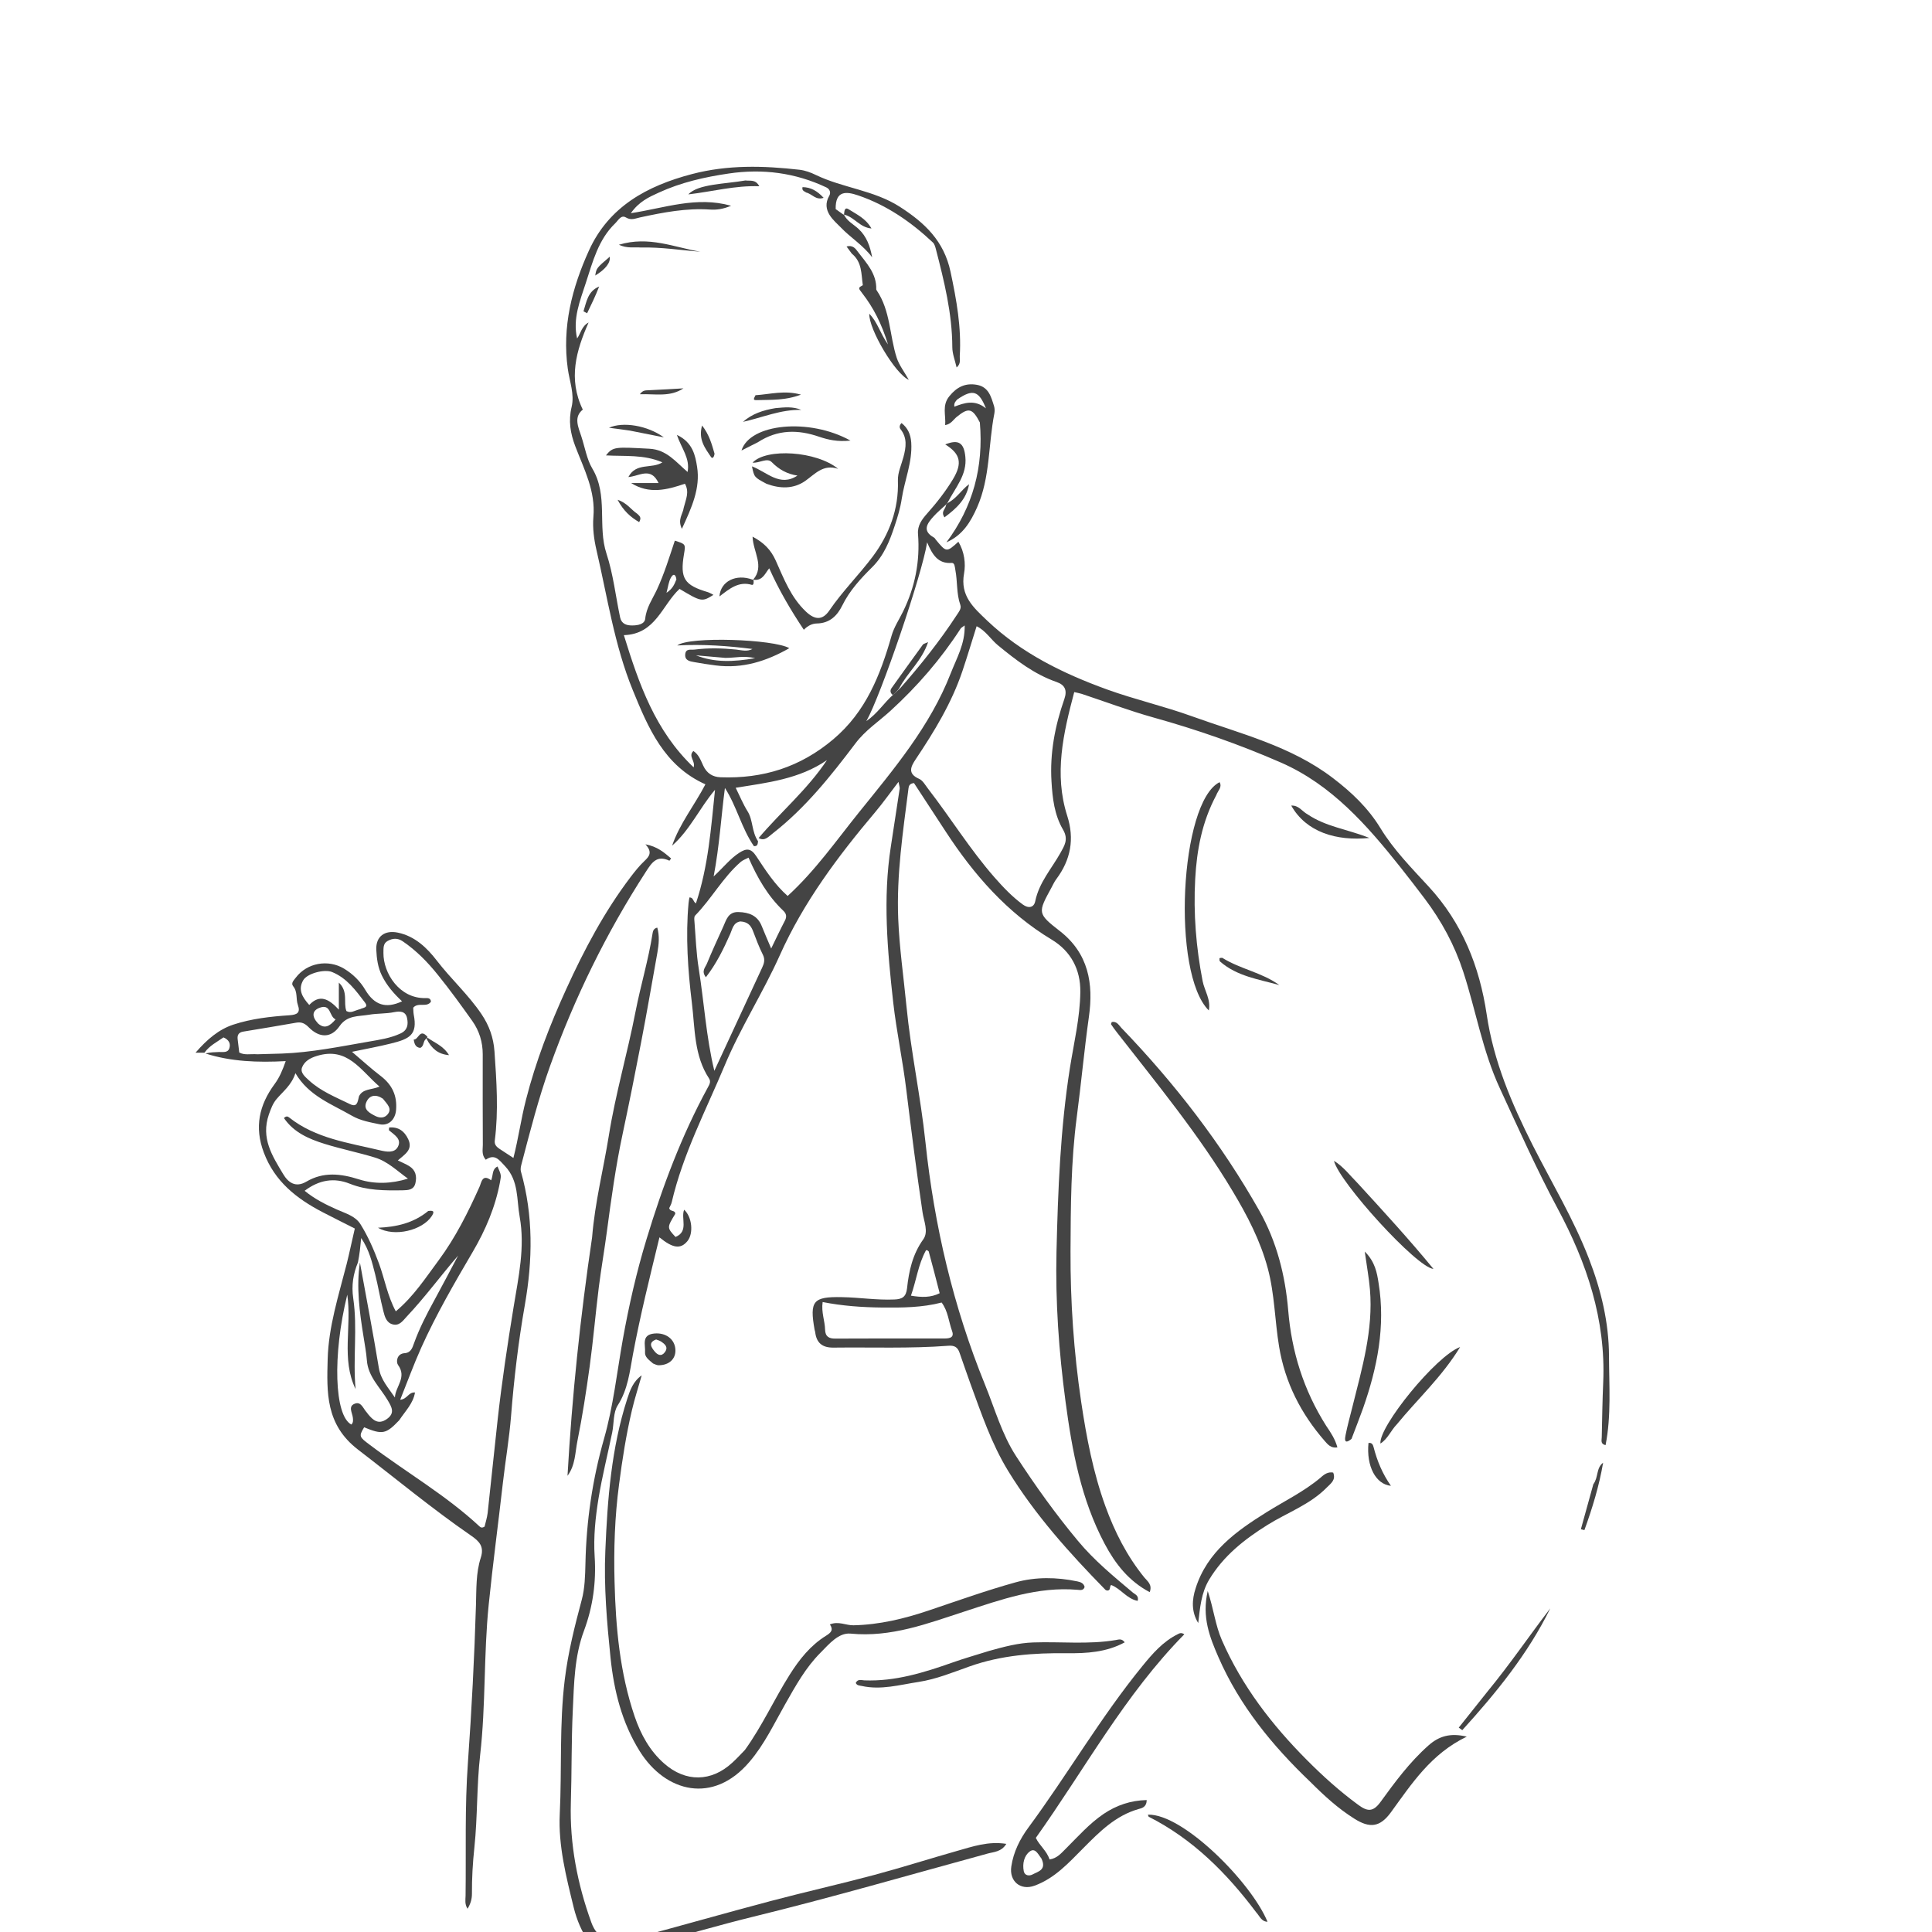 <?xml version="1.0" encoding="UTF-8"?> <svg xmlns="http://www.w3.org/2000/svg" xmlns:xlink="http://www.w3.org/1999/xlink" width="1080" zoomAndPan="magnify" viewBox="0 0 810 810" height="1080" preserveAspectRatio="xMidYMid meet"> <defs> <clipPath id="a99cee4ecf"> <path d="M 234 69.168 L 675 69.168 L 675 810 L 234 810 Z M 234 69.168 " clip-rule="nonzero"></path> </clipPath> </defs> <g clip-path="url(#a99cee4ecf)"> <path fill="#444444" d="M 353.812 89.961 C 355.125 92.715 357.84 94.027 359.934 95.961 C 363.305 99.082 364.824 103.234 365.648 107.879 C 361.906 102.824 356.566 99.617 352.539 95.387 C 349.949 92.672 344.031 88.359 347.688 82.031 C 348.348 80.922 348.059 79.359 346.457 78.578 C 333.43 72.414 319.746 70.648 305.57 72.742 C 295.418 74.223 285.473 76.48 276.105 80.797 C 272.039 82.645 267.93 84.496 264.477 89.387 C 278.898 87.168 291.926 82.195 306.516 86.262 C 303.102 87.699 300.434 88.031 297.762 87.863 C 287.734 87.168 278.035 89.059 268.34 91.152 C 266.406 91.562 264.68 92.508 262.461 91.195 C 260.367 89.918 259.215 92.387 257.941 93.617 C 250.832 100.441 248.492 109.809 245.613 118.602 C 243.23 126 240.027 133.602 241.957 141.902 C 243.477 139.805 243.805 136.805 246.766 135.203 C 241.586 146.996 238.094 158.832 244.34 171.734 C 240.477 174.816 242.367 178.887 243.723 182.953 C 245.203 187.473 246.066 192.652 248.285 196.352 C 255.105 207.691 250.422 220.473 254.285 232.141 C 257.121 240.77 258.105 249.977 259.996 258.895 C 260.574 261.523 262.629 262.262 265.094 262.223 C 267.434 262.223 270.27 261.688 270.516 259.387 C 270.969 254.742 273.559 251.168 275.406 247.223 C 278.488 240.566 280.625 233.582 282.926 226.676 C 287.488 228.113 287.488 228.113 286.75 232.43 C 285.062 242.496 286.871 245.332 296.734 248.25 C 297.516 248.496 298.215 248.949 299.117 249.402 C 294.309 252.402 294.062 252.359 284.898 246.895 C 277.543 253.715 274.914 265.879 261.559 266.289 C 267.93 286.879 274.668 306.355 290.816 321.723 C 291.637 318.891 288.391 317.121 290.695 314.863 C 292.953 316.301 293.816 318.809 294.844 321.027 C 296.324 324.23 298.789 325.75 302.074 325.875 C 319.828 326.531 335.445 321.684 349.332 309.973 C 363.098 298.383 369.098 282.934 373.781 266.578 C 374.852 262.84 376.945 259.797 378.59 256.43 C 383.645 246.113 385.781 235.305 384.879 223.883 C 384.59 220.266 386.562 217.719 388.742 215.254 C 392.727 210.773 396.426 206.047 399.508 200.953 C 403.617 194.133 402.629 190.27 396.301 186.324 C 401.934 184.062 404.152 185.707 404.727 191.5 C 405.508 199.102 400.617 204.281 397.289 210.734 C 397 211.184 396.672 211.512 396.672 211.512 C 394.906 213.156 393.055 214.676 391.453 216.445 C 388.781 219.402 386.398 222.527 391.617 225.402 C 391.906 225.566 392.07 225.895 392.273 226.184 C 396.797 231.648 396.797 231.648 401.809 227.129 C 404.355 231.359 404.93 236.332 404.191 240.402 C 402.465 249.852 408.18 254.742 413.891 260.207 C 428.312 273.891 445.656 282.355 464.105 289.055 C 475.816 293.289 487.938 296.043 499.652 300.273 C 519.949 307.59 541.195 312.727 558.781 326.164 C 566.551 332.078 573.535 338.656 578.754 347.203 C 584.262 356.242 591.781 363.887 598.93 371.652 C 613.027 386.898 620.301 405.184 623.297 425.277 C 626.176 444.84 633.734 462.59 642.531 480.016 C 650.543 495.836 659.746 511.078 666.16 527.68 C 671.254 540.832 674.543 554.434 674.582 568.57 C 674.625 580.98 675.57 593.473 673.145 605.883 C 670.883 605.387 671.543 603.785 671.543 602.551 C 671.707 594.867 671.828 587.145 672.156 579.457 C 673.266 553.199 665.254 529.406 653.008 506.602 C 644.215 490.203 636.652 473.234 628.848 456.344 C 621.531 440.566 618.777 423.633 613.477 407.402 C 609.82 396.184 604.355 386.117 597.328 376.789 C 594.039 372.434 590.711 368.117 587.301 363.805 C 573.207 346.051 558.289 328.996 537.043 319.711 C 519.746 312.148 501.871 305.902 483.582 300.809 C 473.434 297.973 463.531 294.234 453.504 290.906 C 452.559 290.617 451.613 290.453 450.379 290.164 C 445.777 307.508 441.832 324.52 447.461 342.105 C 450.543 351.762 448.902 360.477 442.902 368.527 C 442.078 369.598 441.504 370.871 440.848 372.105 C 435.094 382.664 434.848 382.953 444.297 390.309 C 456.422 399.719 458.477 412.457 456.543 426.184 C 454.57 440.195 453.297 454.25 451.449 468.262 C 448.984 487 448.902 505.82 448.82 524.559 C 448.734 545.68 450.176 566.801 453.297 587.801 C 455.516 602.676 458.312 617.305 463.406 631.398 C 467.309 642.168 472.445 652.355 479.762 661.355 C 481.078 662.957 483.215 664.355 482.02 667.52 C 473.227 662.875 467.598 655.645 463.16 647.301 C 453.215 628.605 449.477 608.223 446.723 587.555 C 443.93 566.68 442.449 545.723 442.941 524.766 C 443.559 499 444.543 473.273 448.57 447.715 C 450.258 437.152 452.805 426.633 452.93 415.867 C 453.051 406.457 448.941 398.773 440.969 393.965 C 422.191 382.664 408.262 366.68 396.465 348.598 C 391.988 341.738 387.551 334.914 383.191 328.301 C 381.344 328.504 381.016 329.492 380.891 330.52 C 378.59 348.641 375.836 366.723 376.578 385.09 C 377.07 397.375 378.836 409.539 380.027 421.746 C 381.879 440.895 385.988 459.715 388 478.863 C 391.699 513.875 399.672 547.859 412.984 580.566 C 417.094 590.676 420.055 601.359 426.012 610.523 C 433.984 622.812 442.531 634.727 451.941 646.027 C 458.762 654.246 466.898 660.906 474.996 667.727 C 475.898 668.465 477.582 669 476.969 671.176 C 472.406 670.316 469.898 666.039 465.871 664.52 C 465.008 665.137 465.832 666.781 464.27 666.863 C 464.023 666.781 463.613 666.738 463.406 666.492 C 448.324 651.082 433.941 635.098 422.641 616.648 C 415.656 605.223 411.426 592.566 406.82 580.035 C 405.262 575.719 403.781 571.363 402.262 567.047 C 401.48 564.828 400.164 564.008 397.617 564.215 C 381.551 565.445 365.441 564.789 349.375 564.992 C 344.812 565.035 342.305 563.062 341.773 558.5 C 341.73 558.172 341.605 557.844 341.523 557.516 C 339.387 545.434 340.867 543.586 352.949 543.832 C 360.305 543.953 367.578 545.145 374.977 544.816 C 378.223 544.695 379.863 543.75 380.277 540.172 C 381.055 532.898 382.578 525.875 387.098 519.586 C 389.398 516.383 387.301 511.941 386.77 508.203 C 384.262 491.191 382.082 474.137 379.988 457.043 C 378.508 444.715 375.879 432.551 374.48 420.223 C 372.059 398.484 370.086 376.789 373.496 354.887 C 374.77 346.832 375.918 338.738 377.195 330.641 C 377.277 330.066 376.988 329.41 376.699 327.805 C 373.086 332.531 370.168 336.641 366.922 340.504 C 351.348 358.953 336.922 378.188 326.977 400.418 C 319.91 416.195 310.418 430.906 303.801 446.77 C 295.914 465.59 286.336 483.836 281.652 503.93 C 281.449 504.918 280.871 505.777 280.586 506.477 C 280.871 508.164 283.172 507.176 283.09 508.941 C 279.598 514.695 279.598 514.695 283.215 518.602 C 288.887 516.258 285.352 510.832 286.832 507.176 C 290.16 510.219 290.859 517.121 288.188 520.367 C 285.352 523.777 282.145 523.406 276.477 518.766 C 272.488 535.203 268.422 551.434 265.34 567.953 C 264.023 575.062 263.242 582.582 259.012 589.156 C 257.039 592.195 257.449 596.758 256.668 600.582 C 254.777 609.742 252.477 618.867 250.957 628.07 C 249.641 636.125 248.777 644.344 249.312 652.562 C 250.012 663.289 248.574 673.684 244.832 683.711 C 240.809 694.477 240.684 705.777 240.148 716.996 C 239.531 729.98 239.738 743.008 239.328 755.992 C 238.836 773.129 242.082 789.938 247.957 806.086 C 250.547 813.234 256.176 815.207 266.367 812.496 C 285.27 807.441 304.09 802.059 322.992 797.047 C 337.457 793.223 352.086 789.938 366.551 786.074 C 378.223 782.949 389.77 779.25 401.398 775.965 C 407.848 774.156 414.301 771.855 421.902 773.047 C 419.848 776.457 416.562 776.418 414.094 777.113 C 381.262 786.074 348.594 795.566 315.512 803.66 C 301.297 807.152 287.281 811.305 273.148 815.043 C 265.832 816.977 258.312 817.59 250.75 817.469 C 248.738 817.426 247.914 815.66 246.973 814.305 C 243.891 809.906 241.836 804.977 240.559 799.84 C 237.395 786.938 234.027 773.828 234.684 760.512 C 235.59 741.734 234.477 722.953 236.781 704.176 C 238.176 692.75 240.93 681.82 243.891 670.766 C 245.203 665.875 245.328 660.617 245.449 655.52 C 245.82 637.727 248.367 620.305 253.258 603.129 C 257.121 589.566 258.641 575.512 261.105 561.625 C 263.656 547.406 266.859 533.312 271.094 519.422 C 277.75 497.477 285.723 476.152 296.734 455.973 C 297.391 454.742 298.172 453.551 297.27 452.152 C 290.941 442.539 291.391 431.195 290.078 420.512 C 288.391 406.664 287.406 392.609 288.68 378.598 C 288.762 377.773 288.926 376.992 289.051 376.254 C 290.777 376.254 290.406 377.816 291.762 378.762 C 296.98 363.188 298.09 347.16 299.773 331.133 C 293.363 338.656 289.336 347.902 281.777 354.559 C 284.98 345.27 291.188 337.586 295.746 328.832 C 278.406 321.066 271.75 305.121 265.297 289.344 C 257.574 270.48 254.656 250.266 250.055 230.539 C 249.027 226.102 248.41 221.336 248.777 216.812 C 249.766 205.883 244.832 196.68 241.176 187.062 C 239.121 181.641 238.258 176.422 239.656 170.625 C 240.93 165.285 238.793 159.941 238.055 154.641 C 235.59 137.055 239.82 120.656 246.93 105 C 255.312 86.59 271.297 77.922 290.078 72.988 C 305.074 69.043 320.117 69.457 335.277 71.18 C 337.621 71.469 339.965 72.332 342.059 73.359 C 353.402 78.824 366.426 79.73 377.277 86.715 C 387.672 93.414 395.77 100.973 398.52 113.961 C 401.027 125.711 403.125 137.34 402.383 149.34 C 402.301 150.777 402.961 152.422 401.07 154.066 C 400.371 151.023 399.262 148.312 399.262 145.559 C 399.219 131.422 395.852 117.902 392.355 104.383 C 392.109 103.438 391.781 102.289 391.125 101.672 C 381.961 93.043 371.73 85.977 359.73 81.906 C 354.879 80.262 350.195 79.73 350.359 87.66 C 351.059 88.195 352.168 88.977 353.523 89.918 C 353.812 90 353.812 89.961 353.812 89.961 Z M 377.398 288.562 C 385.988 278.824 394.043 268.715 401.152 257.824 C 401.973 256.551 403.164 255.195 402.629 253.633 C 400.945 248.867 401.48 243.812 400.535 238.965 C 400.328 237.812 400.289 235.922 399.016 236.004 C 393.262 236.457 390.879 232.555 388.699 227.375 C 386.727 240.484 369.223 291.852 363.223 302.328 C 367.906 299.125 370.453 294.848 374.645 291.07 C 375.387 290.371 376.168 289.672 377.398 288.562 Z M 318.062 351.352 C 327.348 340.379 338.484 331.051 346.703 318.684 C 335.113 326.656 321.758 328.133 308.445 330.273 C 310.211 333.848 311.57 337.176 313.418 340.133 C 315.762 343.832 315.062 348.559 317.816 352.707 C 317.648 353.695 317.773 354.844 316.09 354.762 C 310.91 347.285 308.938 338.16 303.926 330.355 C 302.324 342.477 301.664 354.477 299.199 367.461 C 303.434 363.516 306.184 359.941 309.965 357.516 C 312.883 355.625 314.816 355.543 317.035 358.914 C 320.938 364.832 324.801 370.871 330.227 375.637 C 341.855 364.996 350.566 352.461 360.098 340.625 C 374.77 322.422 389.973 304.465 398.602 282.273 C 401.07 275.945 404.645 269.906 404.438 262.223 C 403.535 262.922 403 263.125 402.754 263.535 C 394.453 276.359 384.551 287.781 373.25 298.098 C 368.359 302.535 362.77 306.191 358.66 311.656 C 348.348 325.301 337.703 338.695 324.062 349.34 C 322.211 350.734 320.648 352.832 318.062 351.352 Z M 445.695 347.859 C 442.039 341.613 441.258 334.668 440.848 327.684 C 440.105 315.766 442.324 304.262 446.23 293.082 C 447.543 289.301 446.395 287.125 442.984 285.934 C 433.613 282.688 425.973 276.77 418.41 270.562 C 415.367 268.059 413.273 264.398 409.453 262.551 C 407.398 269.086 405.547 275.25 403.492 281.371 C 398.973 294.766 391.699 306.684 383.891 318.355 C 381.836 321.438 380.398 324.355 385.332 326.531 C 386.891 327.191 387.918 329.16 389.07 330.641 C 398.562 342.93 406.738 356.199 417.012 367.914 C 420.629 372.023 424.367 375.965 428.805 379.215 C 431.191 380.98 433.492 380.527 434.023 377.855 C 435.629 370.008 440.848 364.254 444.586 357.598 C 446.148 354.723 448.121 352.008 445.695 347.859 Z M 310.375 386.32 C 307.379 386.816 307.09 389.484 306.145 391.582 C 303.352 397.871 300.352 404.031 295.953 409.703 C 293.898 407.113 295.746 405.594 296.363 404.031 C 298.5 398.855 300.844 393.719 303.188 388.582 C 304.5 385.707 305.238 382.254 309.598 382.379 C 314.035 382.5 317.609 383.816 319.375 388.293 C 320.527 391.211 321.801 394.047 323.32 397.664 C 325.457 393.266 327.184 389.609 329.074 385.992 C 329.938 384.352 329.691 383.035 328.418 381.844 C 321.883 375.637 317.527 368.035 313.828 359.57 C 312.555 360.227 311.402 360.641 310.582 361.336 C 303.062 367.871 298.336 376.789 291.434 383.855 C 290.98 384.309 291.062 385.461 291.145 386.281 C 291.68 392.898 291.887 399.594 292.953 406.129 C 295.215 420.266 296.035 434.648 299.488 448.949 C 306.227 434.402 312.926 420.02 319.539 405.676 C 320.32 403.992 320.855 402.348 319.871 400.336 C 318.184 397.008 316.91 393.473 315.555 389.98 C 314.691 387.965 313.5 386.488 310.375 386.32 Z M 366.676 561.172 C 376.25 561.172 385.824 561.172 395.398 561.172 C 397.492 561.172 400.289 561.172 399.18 558.09 C 397.738 554.145 397.492 549.707 394.781 546.09 C 386.562 548.227 378.18 548.27 369.84 548.188 C 361.496 548.105 353.238 547.527 344.895 545.887 C 344.277 550.199 345.84 553.773 345.922 557.473 C 346.004 560.434 347.648 561.254 350.238 561.215 C 355.375 561.172 360.512 561.172 366.676 561.172 Z M 389.355 524.641 C 389.109 524.434 388.863 524.23 388.578 524.105 C 388.496 524.066 388.246 524.188 388.164 524.312 C 384.961 530.148 384.219 536.723 381.918 543.215 C 386.359 543.953 390.219 544.078 393.961 542.188 C 392.48 536.312 391 530.762 389.355 524.641 Z M 283.586 242.91 C 283.336 241.02 282.434 240.113 281.281 242.168 C 280.34 243.852 280.133 245.906 279.434 248.539 C 281.898 246.895 282.68 245.211 283.586 242.91 Z M 283.586 242.91 " fill-opacity="1" fill-rule="nonzero"></path> </g> <path fill="#444444" d="M 85.723 441.344 C 84.902 441.344 84.078 441.344 81.984 441.344 C 86.871 435.676 91.762 431.605 97.762 429.594 C 105.363 427.086 113.418 426.184 121.391 425.648 C 124.516 425.441 126.074 424.621 124.883 421.332 C 123.98 418.785 124.883 415.867 122.91 413.484 C 121.844 412.168 123.238 410.938 124.02 409.867 C 128.746 403.664 137.539 402.102 144.199 406.086 C 147.977 408.348 151.059 411.43 153.195 415.086 C 156.938 421.332 161.703 423.02 168.566 419.812 C 165.238 416.691 162.195 413.277 160.102 409.004 C 158.375 405.473 157.922 401.773 157.758 398.117 C 157.551 392.609 161.293 389.855 166.797 391.008 C 173.988 392.484 179.125 397.5 183.152 402.758 C 189.113 410.484 196.387 417.059 201.852 425.156 C 205.098 429.961 206.906 435.016 207.316 440.852 C 208.18 453.305 209.043 465.754 207.438 478.207 C 207.234 479.809 208.098 480.754 209.289 481.574 C 211.137 482.766 212.988 484 215.246 485.48 C 217.344 477.301 218.453 469.082 220.508 461.109 C 224.617 445.004 230.574 429.633 237.438 414.594 C 244.957 398.117 253.422 382.129 264.434 367.625 C 266.203 365.324 268.012 363.023 270.105 361.051 C 272.203 359.078 273.68 357.312 270.598 353.98 C 275.652 354.926 278.449 357.434 281.367 359.898 C 280.996 360.391 280.707 360.887 280.625 360.844 C 275.406 358.379 273.27 361.625 270.762 365.527 C 254.203 391.129 240.891 418.293 230.574 447.059 C 225.809 460.371 222.316 474.055 218.738 487.699 C 218.453 488.848 218.082 489.875 218.41 491.191 C 223.629 509.684 223.344 528.258 220.055 547.035 C 217.344 562.488 215.492 578.02 214.262 593.676 C 213.52 603.004 211.918 612.25 210.852 621.578 C 208.918 638.672 206.617 655.684 204.891 672.781 C 202.754 693.738 203.699 714.777 201.316 735.691 C 199.836 748.516 200.25 761.621 198.891 774.527 C 198.195 781.02 197.824 787.469 197.863 793.961 C 197.863 796.016 197.414 797.988 196.016 800.25 C 194.781 798.32 195.152 796.512 195.195 794.824 C 195.441 776.211 194.824 757.555 196.18 738.938 C 197.742 716.953 198.891 694.969 199.551 672.902 C 199.754 666.328 199.508 659.465 201.562 653.098 C 203.125 648.328 200.906 646.152 197.371 643.727 C 181.059 632.469 165.812 619.812 150.113 607.77 C 136.43 597.25 137.008 583.691 137.375 569.844 C 137.746 556.199 141.977 543.09 145.348 529.898 C 146.539 525.176 147.527 520.285 148.758 515.066 C 144.156 512.723 139.594 510.465 135.074 508.121 C 124.266 502.449 115.188 495.34 110.625 483.262 C 106.555 472.535 108.691 463.246 115.105 454.535 C 117.199 451.699 118.434 448.742 119.789 444.879 C 108.117 445.496 96.941 445.125 86.133 441.676 C 88.105 441.141 89.953 441.141 91.805 441.059 C 93.406 440.977 95.504 441.551 96.16 439.453 C 96.777 437.484 95.914 435.879 93.695 434.934 C 91.023 436.824 87.816 438.387 85.723 441.344 Z M 150.895 529.324 C 153.566 544.035 156.402 558.746 158.828 573.5 C 159.648 578.512 162.855 581.883 165.566 585.91 C 165.77 581.309 170.703 577.484 166.879 572.266 C 165.977 570.992 166.348 567.582 169.551 567.336 C 172.266 567.172 172.879 565.117 173.539 563.27 C 175.797 556.98 178.84 551.062 182.043 545.227 C 185.453 538.98 188.742 532.695 192.07 526.406 C 184.715 534.914 178.18 543.871 170.539 551.969 C 168.934 553.691 167.457 555.996 164.66 555.254 C 161.949 554.555 161.293 551.926 160.719 549.664 C 159.402 544.57 158.578 539.312 157.266 534.176 C 155.992 529.242 154.883 524.188 151.43 519.051 C 151.059 522.914 150.773 525.793 150.074 529.242 C 148.102 534.133 147.281 538.777 148.102 544.363 C 149.949 556.898 147.895 569.68 149.086 582.375 C 142.965 569.801 147.566 556.199 145.594 542.805 C 139.348 568.156 140.172 593.594 147.32 597.25 C 148.141 596.43 148.059 595.402 147.938 594.375 C 147.73 592.32 145.801 589.609 148.758 588.5 C 151.43 587.473 152.25 590.555 153.691 592.074 C 153.938 592.32 154.102 592.648 154.305 592.895 C 156.402 595.402 158.578 597.414 162.113 594.992 C 165.77 592.484 164.211 589.895 162.566 587.102 C 159.359 581.637 154.305 577.199 153.812 570.293 C 153.566 567.09 152.949 563.883 152.457 560.68 C 150.73 550.117 149.336 539.477 150.895 529.324 Z M 167.375 595.445 C 161.828 601.277 160.348 601.566 152.664 598.402 C 150.363 602.223 150.609 602.43 155.047 605.758 C 170.293 617.266 186.934 626.84 200.988 639.906 C 201.48 640.398 202.098 640.727 203.164 640.027 C 203.535 638.344 204.191 636.414 204.441 634.398 C 205.879 621.371 207.191 608.305 208.633 595.277 C 210.398 579.375 212.781 563.555 215.371 547.734 C 217.383 535.406 220.18 522.875 217.875 510.133 C 216.562 502.863 217.547 495.094 211.754 488.93 C 209.246 486.262 207.438 483.59 203.66 486.219 C 201.809 484.121 202.426 481.984 202.426 480.016 C 202.344 467.355 202.387 454.66 202.387 442.004 C 202.387 436.906 200.945 432.184 198.027 428.074 C 193.387 421.539 188.66 415.004 183.605 408.758 C 179.332 403.418 174.566 398.527 168.812 394.621 C 166.676 393.184 164.578 393.348 162.523 394.5 C 160.551 395.566 160.801 397.582 160.758 399.512 C 160.676 408.059 167.496 418.703 178.387 418.457 C 179.289 418.457 180.523 418.332 180.688 419.938 C 178.922 422.605 175.305 420.02 173.25 422.484 C 173.293 423.348 173.293 424.375 173.457 425.359 C 175.141 433.867 171.73 435.594 163.797 437.523 C 158.703 438.797 153.484 439.742 147.566 440.977 C 152.129 444.84 155.785 448.207 159.691 451.168 C 164.414 454.824 166.551 459.344 166.059 465.344 C 165.73 469.328 163.02 472.164 159.074 471.344 C 155.129 470.52 151.141 469.863 147.445 467.727 C 138.98 462.836 129.484 459.508 123.855 449.934 C 122.172 455.07 118.598 457.617 115.883 460.863 C 114.324 462.754 113.582 464.891 112.719 467.273 C 109.309 477.219 114.16 484.617 118.68 492.176 C 120.773 495.711 123.855 498.094 128.418 495.422 C 135.609 491.191 142.84 492.012 150.566 494.477 C 157.059 496.531 164.086 496.328 171.031 494.148 C 166.469 490.863 162.484 486.918 157.223 485.316 C 150.238 483.18 143.047 481.738 136.062 479.562 C 129.484 477.508 123.156 474.793 119.047 468.754 C 120.074 467.727 120.691 468.098 121.227 468.508 C 132.402 477.344 146.129 479.109 159.32 482.273 C 162.074 482.93 165.359 483.508 166.797 480.836 C 168.566 477.508 165.277 475.781 163.102 473.891 C 162.977 473.766 163.141 473.273 163.141 472.699 C 167.047 472.371 169.551 474.219 171.156 477.629 C 173.25 482.066 169.633 484 166.797 486.508 C 168.605 487.41 170.168 488.027 171.566 488.891 C 174.277 490.574 174.852 493.164 174.152 496.082 C 173.496 498.918 171.031 499 168.852 499.039 C 161.332 499.164 153.855 499.164 146.664 496.285 C 140.008 493.617 133.762 494.684 127.719 499.246 C 132.035 502.777 136.555 505 141.238 507.094 C 144.773 508.695 148.922 509.766 151.102 513.215 C 154.348 518.395 156.773 524.023 158.91 529.777 C 161.293 536.312 162.441 543.254 165.938 549.789 C 173.375 543.586 178.387 535.816 183.852 528.461 C 190.922 518.93 196.18 508.41 201.027 497.602 C 201.852 495.754 202.18 492.012 205.918 494.848 C 206.824 492.793 206.164 490.203 208.59 489.055 C 210.191 492.672 210.152 492.672 209.66 495.422 C 207.727 505.941 203.578 515.684 198.195 524.848 C 190.508 537.953 182.867 551.105 176.621 564.992 C 173.457 572.02 170.824 579.293 167.785 586.855 C 170.785 586.609 171.238 583.566 173.988 583.812 C 173.211 588.418 170.086 591.375 167.375 595.445 Z M 107.953 442.004 C 111.363 441.922 114.773 441.84 118.188 441.715 C 130.473 441.262 142.512 438.797 154.594 436.703 C 159.074 435.922 163.676 435.266 167.906 433.293 C 170.867 431.934 171.238 429.551 170.66 426.84 C 170.043 423.797 167.457 423.922 165.32 424.332 C 161.746 425.074 158.129 424.824 154.637 425.441 C 150.32 426.184 145.594 425.566 142.391 430.168 C 138.898 435.262 133.965 435.262 129.484 430.742 C 127.883 429.102 126.445 428.359 124.145 428.77 C 116.789 430.086 109.352 431.277 101.953 432.512 C 100.023 432.84 99.406 433.988 99.652 435.797 C 99.898 437.605 100.062 439.457 100.309 441.262 C 102.57 442.496 104.832 441.797 107.953 442.004 Z M 150.527 459.59 C 152.129 456.387 155.703 457 159.113 455.562 C 151.102 448.66 145.719 438.758 132.855 442.703 C 129.898 443.605 127.719 444.961 126.691 447.387 C 125.707 449.688 127.926 451.453 129.527 452.934 C 134.5 457.535 140.785 460 146.746 462.918 C 149.703 464.316 149.91 462.219 150.527 459.59 Z M 150.977 423.102 C 152.086 422.441 154.758 422.566 152.949 420.223 C 149.129 415.211 145.391 410.031 139.227 407.527 C 135.98 406.211 128.828 408.102 127.145 410.938 C 124.883 414.801 126.609 417.965 129.652 421.332 C 134.047 416.691 137.871 418.785 142.062 423.305 C 142.062 418.949 142.062 415.828 142.062 411.965 C 146.129 415.785 143.867 420.348 145.227 423.883 C 147.199 424.992 148.676 423.594 150.977 423.102 Z M 160.512 460.617 C 157.512 458.605 154.719 459.098 153.484 462.344 C 152.375 465.301 155.047 466.699 157.387 467.891 C 159.277 468.836 161.168 468.797 162.484 467.234 C 164.539 464.809 162.359 462.961 160.512 460.617 Z M 133.309 429.059 C 136.02 431.484 138.156 430.375 140.703 427.375 C 137.91 426.184 138.898 420.676 133.965 422.523 C 130.965 423.676 130.512 426.02 133.309 429.059 Z M 133.309 429.059 " fill-opacity="1" fill-rule="nonzero"></path> <path fill="#444444" d="M 312.309 733.68 C 319.621 723.531 324.594 712.395 331.086 702.121 C 335.156 695.668 339.801 689.832 346.293 685.805 C 348.348 684.531 349.539 683.422 347.938 681.039 C 351.594 679.559 354.676 681.492 357.879 681.41 C 368.73 681.164 379.125 678.656 389.355 675.203 C 401.438 671.137 413.48 666.82 425.766 663.41 C 434.191 661.07 442.984 661.191 451.652 663 C 453.012 663.289 454.324 663.699 454.734 665.344 C 454.242 666.945 452.844 666.617 451.777 666.535 C 435.133 665.098 419.809 670.602 404.398 675.617 C 388.863 680.672 373.66 686.547 356.648 684.902 C 351.594 684.41 347.566 689.301 343.992 692.914 C 337.785 699.121 333.555 706.805 329.238 714.406 C 324.512 722.707 320.445 731.418 314.156 738.734 C 298.992 756.527 279.062 751.516 268.215 734.215 C 260.738 722.254 257.406 708.859 255.969 695.051 C 254.449 680.094 253.133 665.137 253.793 650.055 C 254.695 628.562 256.297 607.156 262.957 586.527 C 264.148 582.867 265.422 579.172 269.039 576.621 C 267.68 581.473 266.121 586.238 264.969 591.129 C 262.543 601.402 260.902 611.84 259.547 622.316 C 257.738 635.918 257.285 649.562 257.656 663.246 C 258.148 682.395 259.875 701.379 266.078 719.625 C 268.625 727.105 272.406 734.051 278.449 739.352 C 287.445 747.281 298.254 747.117 307.008 739.023 C 308.773 737.418 310.418 735.652 312.309 733.68 Z M 312.309 733.68 " fill-opacity="1" fill-rule="nonzero"></path> <path fill="#444444" d="M 248.246 518.723 C 249.438 504.012 253.012 490.121 255.27 476.027 C 258.066 458.523 263.078 441.512 266.449 424.129 C 268.586 413.156 271.871 402.391 273.598 391.293 C 273.723 390.391 274.051 389.238 275.57 388.91 C 276.559 392.445 276.23 395.898 275.613 399.391 C 273.352 411.965 271.215 424.539 268.789 437.031 C 266.324 449.895 263.738 462.715 261.023 475.492 C 258.148 488.973 256.258 502.613 254.449 516.258 C 253.422 524.023 252.066 531.75 251.078 539.477 C 249.684 550.609 248.738 561.828 247.219 572.926 C 245.777 583.363 244.176 593.801 242.082 604.156 C 241.094 609.047 241.258 614.266 237.93 618.742 C 239.82 585.418 243.273 552.215 248.246 518.723 Z M 248.246 518.723 " fill-opacity="1" fill-rule="nonzero"></path> <path fill="#444444" d="M 555.988 597.746 C 558.004 600.703 559.77 603.375 560.715 606.828 C 557.961 607.277 556.605 605.512 555.371 604.113 C 545.426 592.691 538.77 579.703 536.266 564.582 C 534.457 553.691 534.414 542.598 531.539 531.832 C 528.414 520.121 522.91 509.602 516.746 499.328 C 502.609 475.656 485.102 454.453 468.215 432.758 C 467.391 431.688 466.57 430.578 465.832 429.469 C 465.707 429.305 465.996 428.852 466.117 428.484 C 468.215 428.074 469.078 429.797 470.145 430.949 C 492.5 454.168 512.102 479.52 527.965 507.586 C 535.238 520.488 538.852 534.625 540.086 549.379 C 541.523 566.637 546.496 582.746 555.988 597.746 Z M 555.988 597.746 " fill-opacity="1" fill-rule="nonzero"></path> <path fill="#444444" d="M 434.273 770.539 C 435.875 773.867 438.875 775.965 440.023 779.582 C 443.23 779.129 444.957 776.91 446.848 775.059 C 451.941 770.004 456.668 764.582 462.668 760.512 C 468.09 756.855 474.008 754.844 480.746 754.68 C 480.746 757.637 478.734 758.09 477.336 758.457 C 467.68 761.211 460.98 767.992 454.203 774.812 C 448.078 780.977 442.203 787.512 433.695 790.594 C 427.82 792.73 423.055 788.703 424 782.496 C 424.902 776.418 427.656 770.949 431.148 766.227 C 447.586 743.953 461.477 719.914 478.98 698.465 C 483.133 693.367 487.57 688.23 493.691 685.191 C 494.43 684.82 495.172 684.285 496.527 685.191 C 471.582 710.504 454.816 741.691 434.273 770.539 Z M 436.613 779.168 C 435.301 777.566 434.066 774.484 431.723 776.25 C 429.34 778.02 428.602 781.387 429.219 784.512 C 429.629 786.484 431.641 786.566 432.914 785.867 C 435.176 784.633 438.914 784.02 436.613 779.168 Z M 436.613 779.168 " fill-opacity="1" fill-rule="nonzero"></path> <path fill="#444444" d="M 549.414 747.117 C 533.348 731.789 519.703 715.066 510.867 694.848 C 507.211 686.465 503.801 677.957 506.348 667.027 C 508.855 674.672 509.555 681.41 512.266 687.613 C 520.691 706.887 533.223 723.117 547.895 737.871 C 554.633 744.652 561.742 751.062 569.508 756.734 C 573.207 759.445 575.59 759.816 578.711 755.582 C 584.836 747.156 591 738.773 598.891 731.789 C 603.285 727.887 608.012 726.445 614.957 728.09 C 599.918 735.324 591.863 747.855 583.152 759.816 C 578.59 766.062 574.316 766.637 567.742 762.445 C 561 758.211 555.207 752.91 549.414 747.117 Z M 549.414 747.117 " fill-opacity="1" fill-rule="nonzero"></path> <path fill="#444444" d="M 315.762 243.031 C 320.648 237.359 315.762 231.484 315.512 224.992 C 320.402 227.582 323.238 230.621 325.211 234.977 C 328.621 242.578 331.582 250.469 337.91 256.43 C 341.605 259.922 344.812 260.168 347.688 255.977 C 353.195 247.879 360.141 241.02 365.934 233.293 C 372.797 224.086 376.863 213.445 376.453 201.445 C 376.332 198.156 377.934 194.828 378.797 191.543 C 379.863 187.516 380.441 183.609 377.562 179.953 C 377.07 179.297 376.988 178.352 377.973 177.363 C 380.645 179.461 381.797 182.133 382.043 185.543 C 382.578 193.762 379.25 201.281 378.055 209.129 C 377.48 212.992 376.332 216.773 375.098 220.473 C 373.004 226.801 370.617 232.883 365.648 237.812 C 360.84 242.578 356.195 247.594 353.113 253.879 C 351.016 258.152 347.812 261.316 342.43 261.398 C 340.664 261.441 338.812 262.18 337.004 264.031 C 331.418 255.648 326.648 247.512 322.5 238.266 C 320.773 240.32 319.871 243.359 316.254 243.113 C 315.844 243.074 315.762 243.031 315.762 243.031 Z M 315.762 243.031 " fill-opacity="1" fill-rule="nonzero"></path> <path fill="#444444" d="M 286.668 212.828 C 287.527 209.336 289.133 206.336 287.16 202.801 C 279.641 205.391 272.121 207.281 264.598 202.516 C 268.176 202.516 271.789 202.516 276.105 202.516 C 272.859 195.609 268.133 199.598 263.449 200.008 C 266.695 193.762 273.23 196.719 277.707 193.844 C 269.941 190.473 262.051 191.379 254.039 190.926 C 257.039 187.188 258.023 187.391 272.242 188.133 C 279.516 188.5 283.336 193.68 288.27 197.871 C 289.379 192.117 285.762 188.133 283.789 182.336 C 290.488 185.461 291.516 191.051 292.254 195.691 C 293.691 204.652 290.035 212.746 285.887 221.703 C 283.953 217.719 286.297 215.621 286.668 212.828 Z M 286.668 212.828 " fill-opacity="1" fill-rule="nonzero"></path> <path fill="#444444" d="M 414.754 692.137 C 421.082 690.367 427 688.805 433.164 688.602 C 444.75 688.191 456.379 689.547 467.926 687.574 C 468.953 687.41 470.309 686.832 471.543 688.559 C 463.859 692.75 455.516 693.203 447.379 693.121 C 433.449 692.957 419.809 693.941 406.574 698.629 C 399.508 701.133 392.562 704.012 385.125 705.16 C 377.234 706.352 369.426 708.652 361.289 706.848 C 360.344 706.641 359.277 706.723 358.785 705.57 C 359.648 703.766 361.207 704.461 362.398 704.504 C 375.305 704.996 387.301 701.258 399.219 697.066 C 404.234 695.258 409.328 693.859 414.754 692.137 Z M 414.754 692.137 " fill-opacity="1" fill-rule="nonzero"></path> <path fill="#444444" d="M 410.809 177.117 C 407.684 171.078 406.039 170.75 401.07 174.816 C 399.672 175.969 398.727 177.816 396.262 178.227 C 396.629 174.078 394.824 170.008 398.027 166.105 C 401.152 162.242 404.727 160.477 409.574 161.34 C 414.547 162.242 415.535 166.395 416.766 170.297 C 417.055 171.242 417.055 172.352 416.891 173.34 C 414.301 186.445 415.203 200.172 409.656 212.703 C 406.945 218.785 403.656 224.375 396.797 227.375 C 407.93 212.457 412.41 195.773 410.809 177.117 Z M 401.355 167.461 C 400.699 168.203 399.875 168.898 400.125 170.504 C 404.398 168.859 408.672 167.422 413.355 171.203 C 410.398 163.762 407.809 163.023 401.355 167.461 Z M 401.355 167.461 " fill-opacity="1" fill-rule="nonzero"></path> <path fill="#444444" d="M 553.688 619.484 C 555.371 617.922 556.895 617.016 558.945 617.387 C 560.18 620.512 557.918 621.949 556.316 623.594 C 549.25 630.824 539.676 634.152 531.332 639.371 C 521.676 645.414 512.922 652.316 506.922 662.301 C 503.594 667.891 503.102 674.137 502.363 680.465 C 499.445 675.738 499.691 670.727 501.293 665.836 C 506.145 650.59 518.266 641.961 530.965 634.031 C 538.484 629.305 546.539 625.48 553.688 619.484 Z M 553.688 619.484 " fill-opacity="1" fill-rule="nonzero"></path> <path fill="#444444" d="M 509.922 333.395 C 503.926 344.613 501.746 356.449 501.09 368.609 C 500.309 382.992 501.457 397.211 504.211 411.348 C 504.992 415.332 507.703 418.992 506.801 423.633 C 491.062 408.141 494.637 336.27 511.32 327.93 C 512.512 330.066 510.621 331.422 509.922 333.395 Z M 509.922 333.395 " fill-opacity="1" fill-rule="nonzero"></path> <path fill="#444444" d="M 566.633 603.25 C 563.305 606.004 563.879 602.965 564.125 601.73 C 564.906 597.746 566.016 593.801 567 589.855 C 571.027 573.664 575.797 557.598 574.355 540.625 C 573.945 535.777 573.043 530.969 572.18 524.723 C 576.574 529.078 577.316 533.723 577.973 537.914 C 580.934 556.035 577.438 573.457 571.438 590.512 C 569.961 594.664 568.316 598.773 566.633 603.25 Z M 566.633 603.25 " fill-opacity="1" fill-rule="nonzero"></path> <path fill="#444444" d="M 315.473 272.086 C 305.074 270.77 294.844 270.031 283.953 270.605 C 288.887 266.699 324.473 267.977 330.922 271.754 C 321.348 277.223 311.281 280.426 300.105 278.988 C 297.062 278.617 294.062 278.125 291.023 277.59 C 289.133 277.262 287.078 276.891 287.281 274.344 C 287.488 271.754 289.707 272.535 291.27 272.332 C 297.062 271.59 302.855 271.754 308.652 272.332 C 310.953 272.617 313.336 273.277 315.473 272.086 Z M 304.129 275.824 C 300.02 275.453 295.914 275.125 291.805 274.754 C 299.527 277.797 307.293 277.551 316.621 275.945 C 311.734 274.797 308.406 275.824 304.129 275.824 Z M 304.129 275.824 " fill-opacity="1" fill-rule="nonzero"></path> <path fill="#444444" d="M 321.391 202.844 C 316.211 200.09 316.211 200.09 315.266 195.527 C 321.594 197.91 326.938 204.281 334.332 199.391 C 329.977 198.734 326.609 196.844 323.566 193.762 C 321.594 191.746 318.43 194.254 315.512 193.965 C 321.348 187.762 342.348 189.117 351.387 196.555 C 345.102 194.461 341.691 198.773 337.457 201.734 C 332.691 204.98 327.184 204.98 321.391 202.844 Z M 321.391 202.844 " fill-opacity="1" fill-rule="nonzero"></path> <path fill="#444444" d="M 357.141 106.355 C 356.32 105.289 355.742 104.508 354.922 103.355 C 357.715 102.578 358.785 104.426 359.77 105.699 C 363.344 110.383 367.578 114.781 367.371 121.316 C 367.371 121.48 367.496 121.645 367.578 121.766 C 373.371 130.312 372.922 140.711 375.961 150.039 C 376.988 153.121 379.125 155.875 381.016 159.242 C 375.344 156.82 364.207 138 364.453 131.547 C 367.988 135.121 368.977 139.766 372.305 144.41 C 369.672 135.82 366.223 129 361.414 122.836 C 359.73 120.699 359.812 120.656 361.742 119.547 C 361.043 114.945 361.496 109.891 357.141 106.355 Z M 357.141 106.355 " fill-opacity="1" fill-rule="nonzero"></path> <path fill="#444444" d="M 569.262 496.121 C 580.07 507.914 590.629 519.422 600.984 531.996 C 594.039 531.504 561.371 495.547 559.277 486.672 C 563.387 489.258 565.973 492.836 569.262 496.121 Z M 569.262 496.121 " fill-opacity="1" fill-rule="nonzero"></path> <path fill="#444444" d="M 526.648 801.73 C 514.195 785.168 500.062 771.031 481.652 761.703 C 481.445 761.582 481.406 761.129 481.281 760.801 C 495.953 760.348 524.594 789.156 531.414 805.715 C 528.785 805.594 528.168 803.371 526.648 801.73 Z M 526.648 801.73 " fill-opacity="1" fill-rule="nonzero"></path> <path fill="#444444" d="M 585.656 597.129 C 583.07 599.801 581.879 603.211 578.754 605.223 C 577.973 598.156 602.055 568.445 612.164 564.746 C 604.52 577.281 594.41 586.445 585.656 597.129 Z M 585.656 597.129 " fill-opacity="1" fill-rule="nonzero"></path> <path fill="#444444" d="M 623.668 709.148 C 633.078 697.723 641.176 685.766 649.969 674.301 C 640.559 693.449 627.242 709.766 613.066 725.379 C 612.574 725.008 612.082 724.641 611.586 724.312 C 615.531 719.34 619.477 714.367 623.668 709.148 Z M 623.668 709.148 " fill-opacity="1" fill-rule="nonzero"></path> <path fill="#444444" d="M 317.734 185.418 C 315.309 186.652 313.254 187.68 310.871 188.871 C 314.402 177.57 339.266 175.105 356.566 184.723 C 351.223 185.297 347.238 184.391 343.457 183.117 C 334.621 180.078 326.156 179.953 317.734 185.418 Z M 317.734 185.418 " fill-opacity="1" fill-rule="nonzero"></path> <path fill="#444444" d="M 548.262 341.449 C 555.906 346.625 564.824 347.613 574.109 351.312 C 560.262 352.707 547.648 348.887 541.359 337.75 C 544.523 337.547 545.879 340.176 548.262 341.449 Z M 548.262 341.449 " fill-opacity="1" fill-rule="nonzero"></path> <path fill="#444444" d="M 273.805 571.652 C 272.078 570.172 270.27 568.938 270.434 566.926 C 270.68 563.926 268.75 559.609 274.34 559.078 C 279.227 558.625 283.051 561.543 283.172 566.02 C 283.297 569.801 280.461 572.391 276.105 572.391 C 275.449 572.391 274.789 572.062 273.805 571.652 Z M 275.078 561.582 C 271.668 562.855 273.023 564.828 274.461 566.598 C 275.652 568.035 277.258 568.898 278.734 566.926 C 280.34 564.746 278.734 563.516 277.09 562.406 C 276.641 562.117 276.148 561.953 275.078 561.582 Z M 275.078 561.582 " fill-opacity="1" fill-rule="nonzero"></path> <path fill="#444444" d="M 312.512 75.66 C 314.652 75.949 316.707 75.086 318.348 78.086 C 308.156 77.715 298.828 80.305 288.598 81.496 C 292.543 77.098 304.211 77.141 312.512 75.66 Z M 312.512 75.66 " fill-opacity="1" fill-rule="nonzero"></path> <path fill="#444444" d="M 512.43 401.566 C 520.156 406.375 529.156 407.73 536.348 412.992 C 527.715 410.566 518.637 409.336 511.527 403.129 C 511.238 402.883 511.238 402.227 511.281 401.773 C 511.281 401.648 511.812 401.566 512.43 401.566 Z M 512.43 401.566 " fill-opacity="1" fill-rule="nonzero"></path> <path fill="#444444" d="M 268.625 103.77 C 265.668 103.52 263.078 104.262 259.461 102.617 C 272.078 98.797 282.723 103.727 293.652 105.535 C 285.434 104.918 277.34 103.562 268.625 103.77 Z M 268.625 103.77 " fill-opacity="1" fill-rule="nonzero"></path> <path fill="#444444" d="M 573.742 604.977 C 575.219 604.73 575.633 605.758 575.879 606.703 C 577.355 612.457 579.574 617.84 583.152 622.934 C 576.781 622.316 572.797 614.715 573.742 604.977 Z M 573.742 604.977 " fill-opacity="1" fill-rule="nonzero"></path> <path fill="#444444" d="M 668.008 622.277 C 670.227 619.32 669.117 615.496 672.117 613.238 C 670.473 622.934 667.598 632.305 664.27 641.508 C 663.773 641.387 663.281 641.262 662.789 641.141 C 664.473 634.977 666.199 628.812 668.008 622.277 Z M 668.008 622.277 " fill-opacity="1" fill-rule="nonzero"></path> <path fill="#444444" d="M 315.883 243.113 C 316.09 244.02 316.008 245.414 315.227 245.211 C 309.801 243.566 305.898 246.77 301.625 250.059 C 302.117 243.566 308.734 240.523 315.43 242.992 C 315.762 243.031 315.844 243.074 315.883 243.113 Z M 315.883 243.113 " fill-opacity="1" fill-rule="nonzero"></path> <path fill="#444444" d="M 397.125 210.98 C 401.027 209.09 403.043 205.391 406.289 203.008 C 405.18 209.375 400.902 213.238 395.973 216.898 C 394.328 214.43 396.426 213.527 396.629 211.801 C 396.672 211.473 397 211.145 397.125 210.98 Z M 397.125 210.98 " fill-opacity="1" fill-rule="nonzero"></path> <path fill="#444444" d="M 325.09 171.117 C 328.992 170.75 332.484 170.379 335.977 171.859 C 327.391 171.613 319.664 175.062 311.488 176.871 C 315.266 173.543 319.785 171.98 325.09 171.117 Z M 325.09 171.117 " fill-opacity="1" fill-rule="nonzero"></path> <path fill="#444444" d="M 316.746 165.695 C 323.035 165.285 328.91 163.516 335.812 165.449 C 329.281 167.914 323.402 167.586 317.566 167.75 C 315.762 167.832 315.762 167.543 316.746 165.695 Z M 316.746 165.695 " fill-opacity="1" fill-rule="nonzero"></path> <path fill="#444444" d="M 299.57 190.188 C 299.445 191.418 298.789 192.609 298.09 191.582 C 295.625 187.926 292.664 184.227 294.352 178.391 C 297.352 182.254 298.379 186.078 299.57 190.188 Z M 299.57 190.188 " fill-opacity="1" fill-rule="nonzero"></path> <path fill="#444444" d="M 264.066 180.531 C 261.023 180.078 258.395 179.75 255.312 179.336 C 261.188 176.707 271.422 178.352 278.324 183.363 C 272.898 182.297 268.668 181.473 264.066 180.531 Z M 264.066 180.531 " fill-opacity="1" fill-rule="nonzero"></path> <path fill="#444444" d="M 353.852 90 C 354.016 88.727 353.977 86.551 355.867 87.781 C 359.113 89.879 362.977 91.523 365.359 95.797 C 360.469 95.344 358.289 91.152 354.141 90.043 C 353.812 89.961 353.812 90 353.852 90 Z M 353.852 90 " fill-opacity="1" fill-rule="nonzero"></path> <path fill="#444444" d="M 251.203 120.121 C 249.684 124.027 247.914 127.684 246.148 131.34 C 245.656 131.055 245.121 130.809 244.629 130.52 C 245.902 126.535 246.395 122.137 251.203 120.121 Z M 251.203 120.121 " fill-opacity="1" fill-rule="nonzero"></path> <path fill="#444444" d="M 267.188 215.418 C 268.094 216.32 269.121 216.898 267.969 218.91 C 264.312 216.773 261.395 214.184 258.93 209.539 C 262.914 210.855 264.477 213.609 267.188 215.418 Z M 267.188 215.418 " fill-opacity="1" fill-rule="nonzero"></path> <path fill="#444444" d="M 272.16 163.598 C 277.258 163.352 281.898 163.105 286.543 162.82 C 280.871 166.559 274.871 165.078 268.258 165.285 C 269.652 163.395 270.762 163.723 272.16 163.598 Z M 272.16 163.598 " fill-opacity="1" fill-rule="nonzero"></path> <path fill="#444444" d="M 337.992 80.715 C 337.086 80.098 336.102 79.895 336.473 78.453 C 339.922 78.496 342.594 80.016 345.305 82.934 C 342.02 84.086 340.496 81.289 337.992 80.715 Z M 337.992 80.715 " fill-opacity="1" fill-rule="nonzero"></path> <path fill="#444444" d="M 255.641 107.629 C 256.012 110.137 253.875 112.891 249.559 115.52 C 250.051 112.398 250.094 112.398 255.641 107.629 Z M 255.641 107.629 " fill-opacity="1" fill-rule="nonzero"></path> <path fill="#444444" d="M 374.359 291.398 C 373.332 290.699 373.004 289.547 373.824 288.438 C 378.18 282.355 382.535 276.277 386.934 270.234 C 387.18 269.906 387.797 269.824 389.109 269.207 C 386.48 277.137 380.398 281.945 376.945 288.688 C 376.168 289.672 375.387 290.371 374.359 291.398 Z M 374.359 291.398 " fill-opacity="1" fill-rule="nonzero"></path> <path fill="#444444" d="M 179.539 507.711 C 182.289 507.301 181.961 508.367 181.016 509.848 C 177.113 515.805 165.402 518.766 158.457 514.738 C 166.102 514.41 173.293 512.848 179.539 507.711 Z M 179.539 507.711 " fill-opacity="1" fill-rule="nonzero"></path> <path fill="#444444" d="M 178.922 435.387 C 177.234 436.125 177.977 438.633 176.168 439.332 C 174.359 439.125 173.742 437.895 173.457 435.84 C 175.551 435.922 175.922 430.949 179.207 434.688 C 179.168 435.18 178.922 435.387 178.922 435.387 Z M 178.922 435.387 " fill-opacity="1" fill-rule="nonzero"></path> <path fill="#444444" d="M 179.289 435.098 C 182.25 437.234 185.906 438.469 188.25 442.371 C 183.562 442.004 180.977 439.496 178.961 435.758 C 178.922 435.387 179.168 435.18 179.289 435.098 Z M 179.289 435.098 " fill-opacity="1" fill-rule="nonzero"></path> </svg> 